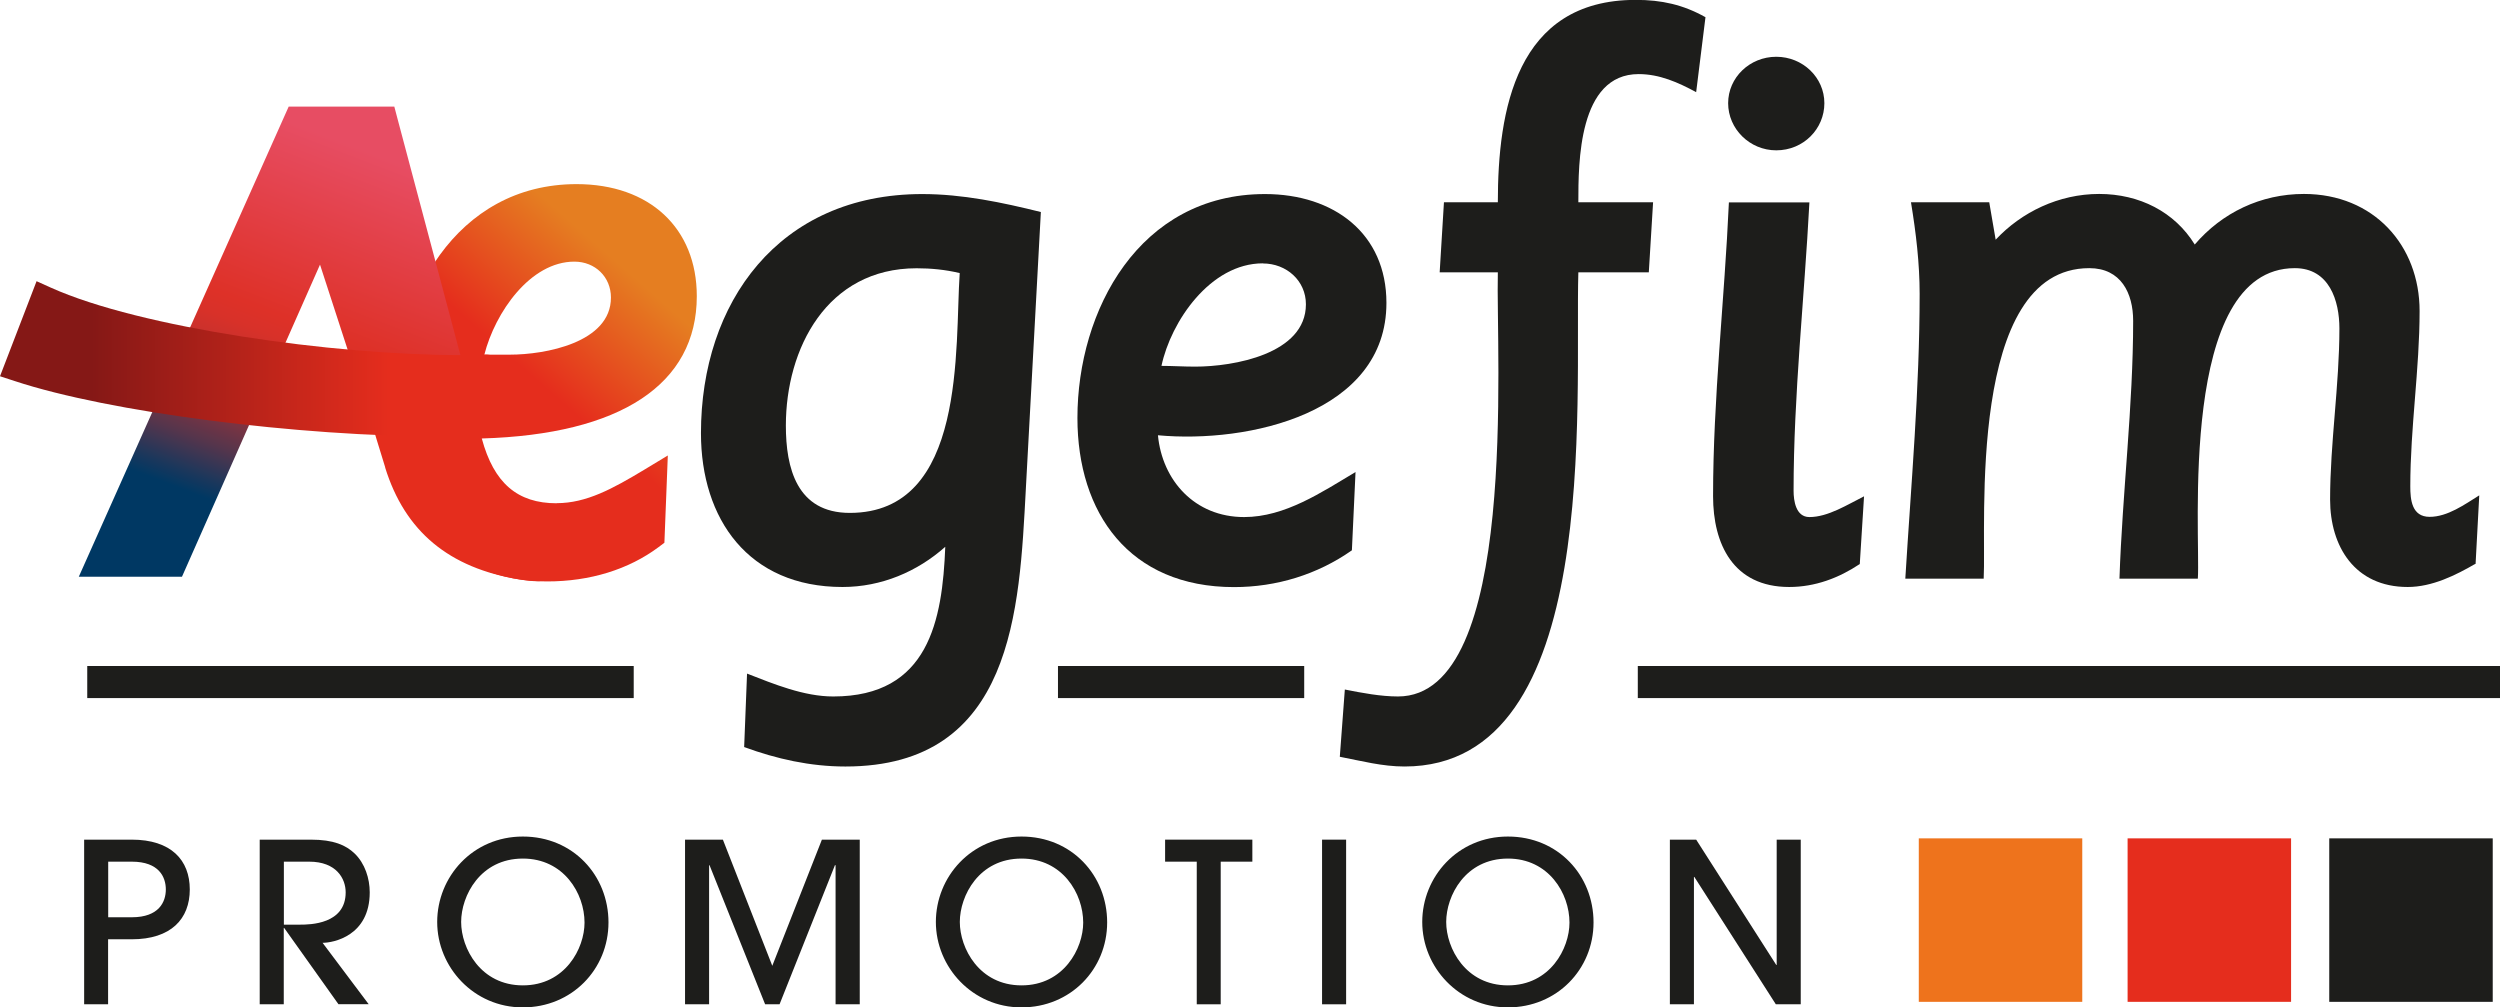 <?xml version="1.0" encoding="UTF-8"?><svg xmlns="http://www.w3.org/2000/svg" xmlns:xlink="http://www.w3.org/1999/xlink" viewBox="0 0 233.82 94.22"><defs><style>.h{fill:url(#e);}.i{fill:url(#d);}.j{fill:url(#g);}.k{fill:url(#f);}.l{fill:none;stroke:#1d1d1b;stroke-miterlimit:10;stroke-width:3px;}.m{fill:#ee731c;}.n{fill:#e52d1d;}.o{fill:#1d1d1b;}</style><linearGradient id="d" x1="60.58" y1="27.02" x2="51.84" y2="37.01" gradientTransform="matrix(1, 0, 0, 1, 0, 0)" gradientUnits="userSpaceOnUse"><stop offset="0" stop-color="#e57e21"/><stop offset="1" stop-color="#e52d1d"/></linearGradient><linearGradient id="e" x1="59.75" y1="26.29" x2="51.01" y2="36.28" xlink:href="#d"/><linearGradient id="f" x1="22.23" y1="53.45" x2="36.93" y2="15.13" gradientTransform="matrix(1, 0, 0, 1, 0, 0)" gradientUnits="userSpaceOnUse"><stop offset="0" stop-color="#003863"/><stop offset=".13" stop-color="#003863"/><stop offset=".17" stop-color="#1a375c"/><stop offset=".25" stop-color="#55354c"/><stop offset=".33" stop-color="#86333f"/><stop offset=".4" stop-color="#ac3235"/><stop offset=".47" stop-color="#c7312d"/><stop offset=".53" stop-color="#d83129"/><stop offset=".58" stop-color="#de3128"/><stop offset="1" stop-color="#e74d63"/></linearGradient><linearGradient id="g" x1="8.53" y1="33.57" x2="36.35" y2="33.57" gradientTransform="matrix(1, 0, 0, 1, 0, 0)" gradientUnits="userSpaceOnUse"><stop offset="0" stop-color="#851816"/><stop offset="1" stop-color="#e52d1d"/></linearGradient></defs><g id="a"/><g id="b"><g id="c"><g><path class="i" d="M52.06,47.07c-3.66,0-5.87-1.88-7-6.06,12.99-.38,20.11-5.07,20.11-13.31,0-6.36-4.41-10.48-11.24-10.48-11.26,0-17.14,10.62-17.14,21.11,0,9.9,5.51,16.05,14.39,16.05,3.99,0,7.6-1.11,10.43-3.22l.53-.4,.32-8.16-2.2,1.33c-2.94,1.77-5.41,3.13-8.19,3.13Zm1.66-22.6c1.95,0,3.42,1.44,3.42,3.36,0,4.23-6.18,5.34-9.44,5.34h-1.21c-.4,0-.8,0-1.19,0,1.01-3.96,4.3-8.7,8.42-8.7Z"/><g><path class="h" d="M36.02,43.72c1.85,5.98,5.97,9.41,12.59,10.48,.69,.11,1.23,.16,1.62,.16,1.59,0,2.04-.83,2.17-1.32,.18-.68,.47-1.81-4.36-4.53l-1.52-2.09c-1.87-3.97-3.56-9.13-3.02-10.26l.22-.46h0l-9.75,1.46,.92,2.83s.53,1.78,1.14,3.73Z"/><path class="k" d="M43.59,35.21c-.32-1.2-6.44-24.21-6.44-24.21l-.27-1.03h-9.88L7.37,53.94h9.65l12.91-29.19,4.03,12.4,9.75-1.47-.13-.48Z"/></g><path class="j" d="M45.4,33.17c-.78,.03-1.6,.04-2.44,.04-11.7,0-29.85-2.54-38.21-6.31l-1.33-.6L0,35.19l1.38,.45c8.81,2.91,26.47,5.19,40.19,5.19h0c3.63,0,6.75-.17,9.28-.49,1.19-.15,1.67-1.06,1.62-1.84-.13-2.06-5.11-5.34-7.07-5.34Z"/><line class="l" x1="153.18" y1="63.79" x2="233.82" y2="63.79"/><line class="l" x1="8.16" y1="63.79" x2="59.27" y2="63.79"/><path class="o" d="M95.94,45.83c-.6,11.15-1.14,25.86-16.87,25.86-3.29,0-6.45-.71-9.47-1.82l.27-6.87c2.49,.97,5.31,2.14,8.06,2.14,8.94,0,10.21-7.13,10.48-14-2.62,2.33-5.98,3.76-9.61,3.76-8.8,0-13.24-6.35-13.24-14.39,0-12.19,7.26-22.36,20.7-22.36,3.76,0,7.46,.78,11.09,1.68l-1.41,25.99Zm-10.21-20.74c-8.4,0-12.23,7.52-12.23,14.71,0,3.95,1.01,8.17,5.98,8.17,10.95,0,9.81-15.56,10.28-22.43-1.34-.32-2.69-.45-4.03-.45Z"/><path class="o" d="M108.3,40.71c.4,4.21,3.43,7.65,8.06,7.65,3.83,0,7.26-2.33,10.42-4.21l-.34,7.32c-3.23,2.27-7.06,3.44-11.02,3.44-9.81,0-14.65-6.94-14.65-15.82,0-10.05,5.78-20.94,17.54-20.94,6.45,0,11.36,3.69,11.36,10.18,0,10.31-12.9,13.16-21.37,12.38Zm9.81-16.08c-4.91,0-8.6,5.44-9.48,9.59,1.01,0,2.08,.07,3.16,.07,3.56,0,10.35-1.17,10.35-5.83,0-2.2-1.81-3.82-4.03-3.82Z"/><path class="o" d="M158.64,8.62c-1.68-.91-3.43-1.69-5.38-1.69-5.64,0-5.64,8.3-5.64,11.99h6.99l-.4,6.55h-6.59c-.34,12.12,2.28,46.22-16.26,46.22-2.08,0-4.03-.52-6.05-.91l.47-6.29c1.61,.32,3.36,.65,4.97,.65,11.36,0,9.14-32.09,9.34-39.67h-5.44l.4-6.55h5.04c0-8.56,1.68-18.93,12.9-18.93,2.42,0,4.44,.45,6.52,1.62l-.87,7Z"/><path class="o" d="M173.93,52.76c-1.95,1.3-4.17,2.14-6.59,2.14-5.24,0-7.12-4.02-7.12-8.49,0-9.14,1.07-18.34,1.48-27.48h7.53c-.47,8.95-1.48,18.02-1.48,26.97,0,.91,.2,2.46,1.48,2.46,1.75,0,3.56-1.17,5.11-1.94l-.4,6.35Zm-7.8-38.7c-2.49,0-4.5-2.01-4.5-4.41s2.02-4.34,4.5-4.34,4.5,1.94,4.5,4.34-1.95,4.41-4.5,4.41Z"/><path class="o" d="M231.57,52.7c-1.88,1.1-4.1,2.2-6.38,2.2-4.97,0-7.26-3.82-7.26-8.17,0-5.32,.87-10.7,.87-16.01,0-2.59-.94-5.64-4.17-5.64-10.95,0-8.8,24.96-9.07,29.04h-7.33c.27-8.04,1.28-16.14,1.28-24.11,0-2.59-1.14-4.93-4.1-4.93-11.49,0-9.61,24.05-9.88,29.04h-7.33c.54-8.82,1.34-17.76,1.34-26.64,0-2.85-.34-5.7-.81-8.56h7.32l.6,3.5c2.42-2.59,5.91-4.28,9.68-4.28s7.06,1.68,8.94,4.73c2.55-2.98,6.18-4.73,10.21-4.73,6.52,0,10.82,4.8,10.82,10.95,0,5.44-.87,10.89-.87,16.4,0,1.23,.13,2.85,1.81,2.85s3.29-1.17,4.64-2.01l-.34,6.35Z"/><line class="l" x1="98.95" y1="63.79" x2="121.98" y2="63.79"/><rect class="m" x="179.46" y="78.41" width="15.29" height="15.29"/><rect class="n" x="198.99" y="78.41" width="15.29" height="15.29"/><rect class="o" x="217.85" y="78.41" width="15.29" height="15.29"/><g><path class="o" d="M10.12,93.93h-2.25v-15.4h4.45c3.68,0,5.43,1.91,5.43,4.66s-1.75,4.66-5.43,4.66h-2.21v6.08Zm0-8.14h2.21c2.56,0,3.18-1.46,3.18-2.6s-.62-2.6-3.18-2.6h-2.21v5.2Z"/><path class="o" d="M31.66,93.93l-5.08-7.14h-.04v7.14h-2.25v-15.4h4.77c2.16,0,3.29,.52,4.1,1.29,.98,.94,1.42,2.35,1.42,3.64,0,4.08-3.41,4.72-4.41,4.72l4.31,5.74h-2.81Zm-5.12-7.45h1.54c.92,0,4.25-.04,4.25-3.02,0-1.29-.87-2.87-3.41-2.87h-2.37v5.89Z"/><path class="o" d="M48.9,94.22c-4.6,0-8.01-3.77-8.01-7.99s3.31-7.99,8.01-7.99,8.01,3.64,8.01,8.03-3.43,7.95-8.01,7.95Zm0-13.92c-3.98,0-5.77,3.48-5.77,5.93s1.81,5.93,5.77,5.93,5.77-3.46,5.77-5.87c0-2.73-1.94-5.99-5.77-5.99Z"/><path class="o" d="M78.15,93.93v-13.01h-.06l-5.18,13.01h-1.35l-5.2-13.01h-.04v13.01h-2.25v-15.4h3.54l4.62,11.8,4.64-11.8h3.54v15.4h-2.25Z"/><path class="o" d="M95.54,94.22c-4.6,0-8.01-3.77-8.01-7.99s3.31-7.99,8.01-7.99,8.01,3.64,8.01,8.03-3.43,7.95-8.01,7.95Zm0-13.92c-3.98,0-5.77,3.48-5.77,5.93s1.81,5.93,5.77,5.93,5.77-3.46,5.77-5.87c0-2.73-1.94-5.99-5.77-5.99Z"/><path class="o" d="M111.93,93.93v-13.34h-2.96v-2.06h8.16v2.06h-2.96v13.34h-2.25Z"/><path class="o" d="M123.65,93.93v-15.4h2.25v15.4h-2.25Z"/><path class="o" d="M141.03,94.22c-4.6,0-8.01-3.77-8.01-7.99s3.31-7.99,8.01-7.99,8.01,3.64,8.01,8.03-3.43,7.95-8.01,7.95Zm0-13.92c-3.98,0-5.77,3.48-5.77,5.93s1.81,5.93,5.77,5.93,5.76-3.46,5.76-5.87c0-2.73-1.94-5.99-5.76-5.99Z"/><path class="o" d="M166.09,93.93l-7.62-11.91h-.04v11.91h-2.25v-15.4h2.46l7.49,11.72h.04v-11.72h2.25v15.4h-2.33Z"/></g></g></g></g></svg>